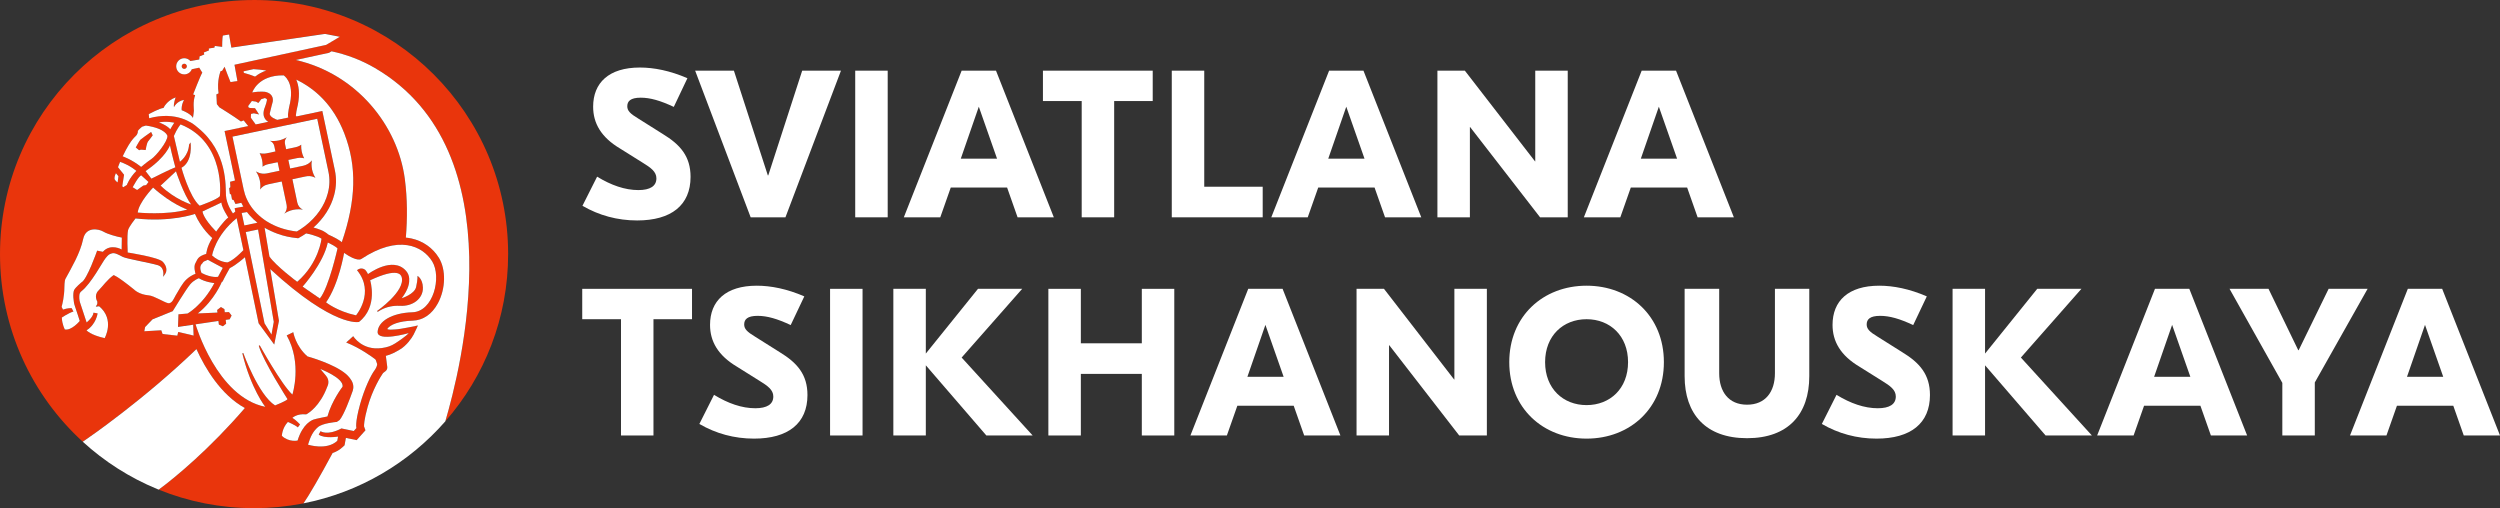 <svg xmlns="http://www.w3.org/2000/svg" xmlns:xlink="http://www.w3.org/1999/xlink" width="2469.78px" height="502.01px" viewBox="0 0 2469.78 502.01"><rect x="0" y="0" width="2469.78" height="502.01" fill="#333333" stroke="none"/><g id="Page-1" stroke="none" stroke-width="1" fill="none" fill-rule="evenodd"><g id="logo-en" fill-rule="nonzero"><g id="Group"><path d="M250.99,0.01 C112.37,0.01 5.68434189e-14,112.39 5.68434189e-14,251.01 C5.68434189e-14,324.43 31.52,390.49 81.77,436.38 C88.75,431.63 141.65,395.17 194.07,344.86 C202.64,363.74 218.12,389.95 241.91,403.09 C207.43,443.19 173.11,471.74 156.77,483.72 C185.85,495.52 217.67,502.01 250.99,502.01 C267.22,502.01 283.08,500.47 298.45,497.53 C298.91,497.44 299.38,497.35 299.84,497.25 C305.02,489.72 316.09,470.86 328.56,447.52 C332.38,446.22 335.74,444.25 338.53,441.62 L340.39,439.87 L341.71,432.59 L352.32,434.81 L361.02,425.06 L359.65,421.33 C359.58,420.14 359.58,415.04 363.15,402.15 C367.92,384.89 376.17,371.71 378.43,368.48 L380.79,366.7 C382.09,365.72 382.77,364.12 382.58,362.51 C382.11,358.59 381.27,351.63 381.18,351.52 C386.5,350.16 390.21,348.13 395.26,345.14 C401.35,341.53 406.53,334.47 408.51,330.72 C410.35,327.25 412.84,321.53 412.84,321.53 C412.84,321.53 396.17,325.24 390.09,325.48 C387.15,325.6 384.27,326.08 382.49,325.03 C385.48,320.54 394.25,317.17 407.75,316.75 C418.01,316.43 426.84,310.33 432.61,299.57 C440.35,285.17 440.73,266.25 433.52,254.6 C427.5,244.86 417.91,238.11 406.54,235.6 C404.67,235.19 402.8,234.9 400.94,234.73 C402.5,216.08 402.52,196.43 399.93,176.76 C392.96,123.73 352.18,72.94 292.24,59.25 L325.05,52.14 L327.55,50.65 C341.9,53.75 356.33,58.98 370.4,67.18 C511.46,149.48 454.58,366.24 439.93,416.24 C478.56,372.09 501.99,314.28 501.99,251 C501.99,112.38 389.61,0 250.99,0 L250.99,0.01 Z M135.49,132.53 C136.54,130.23 136.1,129.45 136.1,129.45 C136.62,128.25 140.35,125.17 140.35,125.17 L144.12,124.03 C163.98,126.94 165.41,134.29 165.41,134.29 C165.63,139.93 153.98,154.19 149.59,157.1 C145.21,160.02 139.44,164.92 139.44,164.92 C130.04,157.44 121.17,154.47 121.17,154.47 C130.55,134.87 134.11,135.58 135.49,132.54 L135.49,132.53 Z M293.61,278.38 C293.61,278.38 272.65,262.78 266.18,253.43 L261.37,224.9 C261.7,225.11 262.04,225.31 262.39,225.51 C262.39,225.51 262.413,225.52 262.46,225.54 C262.64,225.65 262.78,225.71 262.97,225.85 C263.15,225.91 263.36,226.01 263.55,226.15 L264.97,226.86 L264.97,226.89 C266.63,227.78 268.33,228.59 270.1,229.29 C271.37,229.86 272.66,230.36 274,230.83 C280.17,233.11 286.78,234.57 293.68,235.22 L293.86,235.26 L294.68,235.31 L295.56,234.82 C296.44,234.33 297.28,233.81 298.13,233.29 L298.17,233.29 C298.42,233.14 298.65,232.99 298.88,232.88 C299.12,232.73 299.33,232.58 299.54,232.43 C300.21,231.98 300.87,231.58 301.54,231.13 C301.84,230.92 302.13,230.73 302.42,230.51 C304.02,230.85 314.15,233.06 317.65,235.76 C317.65,235.76 315.18,259.61 293.63,278.36 L293.61,278.38 Z M323.82,239.56 C323.82,239.56 331.97,243.41 333.43,245.44 C333.43,245.44 324.9,283.95 315.96,294.9 L298.93,283.16 C298.93,283.16 319.51,260.18 323.81,239.57 L323.82,239.56 Z M270.48,317.96 L268.23,330.53 L261.31,319.41 L242.78,229.2 L254.93,226.71 L255.06,227.36 L270.48,317.96 L270.48,317.96 Z M241.4,222.71 L238.76,210.39 L244.02,209.48 C244.29,209.83 244.56,210.17 244.83,210.53 C245.2,211.02 245.6,211.48 245.98,211.92 C246.12,212.1 246.24,212.24 246.38,212.38 C246.5,212.52 246.64,212.69 246.75,212.84 C249.04,215.42 251.59,217.82 254.33,220 L241.4,222.71 L241.4,222.71 Z M240.45,247.09 C240.45,247.09 231.44,256.84 224.85,259.2 C224.85,259.2 217.01,259.25 209.52,252.4 C209.52,252.4 212.29,233.15 233.77,215.53 L240.45,247.09 L240.45,247.09 Z M220.12,264.59 L215.4,273.41 C215.4,273.41 209.55,274.9 199.15,269.7 C199.15,269.7 195.95,263.35 199.67,260.38 C199.67,260.38 200.7,258.65 201.55,258.24 C202.4,257.83 205.27,256.61 205.27,256.61 L220.12,264.58 L220.12,264.59 Z M213.55,228.79 C200.05,215 200.08,208.86 200.08,208.86 L218.69,200.08 C219.3,205.65 225.51,214.84 225.51,214.84 C221.04,218.14 213.55,228.79 213.55,228.79 L213.55,228.79 Z M217.25,193.85 C214.02,197.43 197.25,203.25 197.25,203.25 C187.1,194.54 179.28,165.74 179.28,165.74 C190.94,159.33 188.27,140.68 188.27,140.68 L186.8,142.86 C186.17,154.04 177.73,159.79 177.73,159.79 L171.77,134.33 C174.94,126.83 178.4,122.88 178.4,122.88 C223.38,140.82 217.25,193.85 217.25,193.85 L217.25,193.85 Z M146.72,179.75 L144.43,182.82 L141.52,183.36 L135.45,187.71 L131.07,184.97 C131.07,184.97 136.86,173.92 139.52,173.2 L146.71,179.75 L146.72,179.75 Z M143.8,168.97 C164.23,155.05 167.9,143.45 167.9,143.45 C169.82,152.67 173.25,165.29 173.25,165.29 C169.01,166.68 149.57,176.48 149.57,176.48 L143.8,168.97 L143.8,168.97 Z M151.25,185.27 C169.64,201.87 185.1,206.99 185.1,206.99 C164.32,212.82 136.07,209.97 136.07,209.97 C136.99,200.09 151.25,185.27 151.25,185.27 Z M158.67,183.38 L173.86,169.2 C173.86,169.2 181.39,192.11 188.91,202.02 C188.42,201.88 172.77,196.99 158.67,183.38 Z M168.25,127.71 C164.38,123.29 156.98,120.98 156.98,120.98 C163.69,119.31 172.21,121.2 172.21,121.2 C171.15,122.6 168.25,127.71 168.25,127.71 L168.25,127.71 Z M118.64,159.86 C128.59,163.25 134.74,168.8 134.74,168.8 C127.7,176.04 125.35,182.72 125.35,182.72 L121.83,184.92 L120.81,184.01 L122.6,172.61 L116.6,165.13 L118.65,159.85 L118.64,159.86 Z M114.53,171.03 L117.04,174.09 L116.23,180.16 C116.23,180.16 113.27,178.43 113.12,176.32 C112.97,174.22 114.53,171.03 114.53,171.03 L114.53,171.03 Z M64.1,325.46 C64.1,325.46 61.32,320.47 61.12,313.65 C61.12,313.65 67.84,309.11 72.6,307.7 L70.76,304.34 C70.76,304.34 66.33,304.32 62.27,305.85 L61.07,303.48 C60.95,303.23 60.92,302.95 61,302.68 C61.52,300.86 63.59,293.06 63.64,283.67 C63.64,283.67 63.68,277.32 64.66,275.52 C70.68,264.36 79.19,250.34 82.21,236.06 C84.85,223.6 97.49,226 102.23,228.82 C106.24,231.21 115.13,233.76 120.4,234.68 L120.23,246.44 C120.23,246.44 109.29,240.1 101.66,248.73 L96.01,247.59 C96.01,247.59 85.98,276.28 80.56,278.89 C80.56,278.89 74.66,283.77 73.29,286.53 C71.91,289.28 72.4,297.81 74.08,302.51 C75.58,306.68 78.84,317.05 78.84,317.05 C78.84,317.05 70.88,326.73 64.11,325.45 L64.1,325.46 Z M132.34,285.84 C115.06,271.91 112.23,271.72 112.23,271.72 C105.88,276.32 101.84,282.31 97.17,287.12 C92.5,291.92 96.21,297.95 96.21,297.95 L96.12,300.28 L94.65,302.93 L97.93,302.45 C113.79,315.63 103.43,333.98 103.43,333.98 C89.17,330.82 85.5,326.23 85.5,326.23 C95.08,320.29 96.43,309.51 96.43,309.51 L92.39,308.83 C92.12,313.28 85.59,318.49 85.59,318.49 C85.59,318.49 80.65,303.56 79.1,298.82 C78.18,296.06 78.26,293.11 78.46,291.13 C78.61,289.76 79.32,288.54 80.4,287.68 C90.37,279.79 101.22,258.71 104.27,255 C107.48,251.1 107.83,251.15 110.59,250.21 C113.35,249.26 117.7,251.84 121.31,253.71 C124.92,255.57 148.02,259.54 155.76,261.85 C163.5,264.16 161.08,273.39 161.08,273.39 C161.08,273.39 163,271.31 163.84,269.34 C164.68,267.36 165.12,263.03 160.79,258.51 C156.45,253.99 126.16,249.38 126.16,249.38 C126.16,249.38 125.34,232.62 126.53,227.27 C127.25,224.02 133.89,215.72 133.89,215.72 C169.21,219.7 192.63,211.24 192.63,211.24 C198.77,225.81 209.75,235.06 209.75,235.06 C204.22,243.78 203.78,250.72 203.78,250.72 C194.8,253.49 195.29,256.22 193.04,259.98 C191.01,263.36 193.19,270.47 193.19,270.47 C193.19,270.47 189.32,271.45 184.6,275.63 C180.06,279.65 176.94,286.27 173.58,291.71 C172.17,293.97 170.1,300.18 166.2,299.42 C162.3,298.65 152.24,292.11 146.88,291.65 C136.96,290.79 132.33,285.79 132.33,285.79 L132.34,285.84 Z M176.1,327.9 L175.19,331.58 L160.65,329.94 L159.33,326.25 L142.56,327.22 L143.38,323.04 L150.71,315.43 L170.64,307.36 C170.64,307.36 183.96,285.56 187.79,281 C191.61,276.44 196.48,274.81 196.48,274.81 C202.73,278.77 211.8,279.62 211.8,279.62 C200.42,301.26 185.31,309.71 185.31,309.71 L176.34,310.47 L175.86,322.91 L190.88,320.7 L191.3,331.47 L176.1,327.88 L176.1,327.9 Z M294.03,435.19 C294.03,435.19 285.74,437.14 278.51,430.64 C278.51,430.64 278.55,423.19 284.43,416.81 C284.43,416.81 291.66,419.73 294.27,422.18 L296.46,419.29 C296.46,419.29 292,414.52 288.87,412.76 C288.87,412.76 293.54,408.38 302.28,409.32 C302.45,409.33 302.63,409.3 302.79,409.22 C304.61,408.24 316.16,401.41 323.46,381.74 C323.46,381.74 326.43,376.42 322.16,371.22 C317.89,366.03 316.52,364.5 316.52,364.5 C316.52,364.5 339.81,373.38 338.5,381.95 C338.5,381.95 327.82,395.74 323.53,411.39 C323.53,411.39 311.32,413.82 309.76,414.48 C308.2,415.14 299.27,418.32 294.05,435.18 L294.03,435.19 Z M356.93,255.83 C393.95,231.41 417.63,243.11 426.95,258.17 C436.58,273.74 428.09,307.84 407.52,308.48 C386.96,309.13 373.59,317.57 373.07,327.8 C372.54,338.04 403.78,329.07 403.78,329.07 C402.13,331.29 394.45,336.68 390.42,339.23 C386.32,341.81 382.75,343.07 377.26,343.83 C357.67,346.57 348.95,332.1 348.95,332.1 L342.04,338.35 C355.96,343.86 368.28,353.03 370.82,354.98 C371.66,355.96 371.85,357.89 372.45,359.13 C373.18,360.65 371.2,364.31 370.17,365.65 C366.46,370.45 360.06,383.73 355.68,399.58 C350.49,418.36 352.14,422.87 352.14,422.87 L349.52,425.8 L337.32,423.25 C323,430.8 316.69,425.96 316.69,425.96 L314.87,429.34 C320.56,433.56 333.99,431.26 333.99,431.26 L333.23,435.46 C322.78,445.3 304.28,439.28 304.28,439.28 C306.82,430.84 309.39,426.08 314.07,421.98 C318.5,418.11 331.34,416.92 332.74,416.8 C332.83,416.8 335.49,414.96 335.51,414.93 C339.83,409.88 345.81,393.58 348.35,386.4 C348.42,386.2 348.49,386.01 348.54,385.82 C348.77,385.05 348.92,384.29 349,383.57 C349.02,383.39 349.04,383.21 349.05,383.03 C349.11,382.05 349.05,381.12 348.89,380.27 C348.84,380 348.79,379.73 348.72,379.47 C348.7,379.38 348.67,379.3 348.65,379.21 C348.62,379.1 348.59,378.99 348.56,378.88 C348.42,378.43 348.26,377.98 348.09,377.56 C348.04,377.46 348,377.36 347.95,377.26 C347.92,377.19 347.89,377.12 347.86,377.06 C347.77,376.86 347.67,376.68 347.57,376.49 C347.57,376.49 347.57,376.49 347.57,376.49 C347.47,376.3 347.37,376.13 347.27,375.96 C347.18,375.8 347.09,375.65 347.01,375.52 C346.13,374.04 345.08,372.77 344.12,371.73 C343.84,371.42 343.55,371.12 343.29,370.85 C343.02,370.58 342.74,370.31 342.45,370.04 C342.25,369.86 342.04,369.68 341.83,369.5 C330.22,359.45 304.67,352.34 303.77,352.09 C303.75,352.09 303.74,352.09 303.74,352.09 C291.9,341.71 289.73,328.17 289.73,328.17 L283.26,331.34 C298.83,359.09 288.87,389.8 288.87,389.8 C278.21,380.21 256.61,341.15 256.61,341.15 L255.66,341.61 C260.18,357.08 284.01,394.23 284.01,394.23 C283.87,395.74 271.77,400.52 271.77,400.52 C255.25,390.16 240.36,348.77 240.36,348.77 L239.4,349.04 C247.86,383.82 262.07,401.91 262.07,401.91 C214.07,392.12 193.21,320.39 193.21,320.39 L215.8,317.05 L216.24,320.62 L220.17,322.31 L223.42,319.75 L222.96,316 L226.89,315.43 L228.8,311.7 L226.2,308.29 L222.06,308.46 L221.69,305.36 L218.28,303.32 L214.52,306.23 L214.84,308.8 L195.38,309.65 C212.16,296.19 219.15,278.45 219.15,278.45 L219.86,278.18 C221.9,273.77 226.97,264.89 226.97,264.89 C233.4,261.81 241.99,254.08 241.99,254.08 L255.51,319.36 L270.92,340.36 L275.59,316.93 L266.97,265.8 C330.32,324.04 354.63,318.04 354.63,318.04 C373.92,302.89 365.68,276.85 365.68,276.85 C393.35,263.89 396.28,271.5 396.91,274.04 C400.35,287.83 372.54,307.23 372.54,307.23 L373.14,308.04 C374.24,307.35 375.3,306.73 376.3,306.17 C382.08,302.99 388.66,301.76 395.25,302.11 C407.58,302.78 418.09,295.19 417.8,284.11 C417.57,275.22 412.43,272.54 412.43,272.54 C412.43,272.54 412.85,275.78 411.11,283.53 C409.5,290.72 396.85,294.66 396.85,294.66 C404.07,285.06 404.45,279.1 404.27,275.29 C404.15,272.5 403.07,269.83 401.25,267.71 C388.06,252.34 363.54,270.81 363.54,270.81 C362.85,268.96 360.78,266.55 360.78,266.55 C356.52,263.37 352.72,266.93 352.72,266.93 C370.87,288.92 351.75,311.52 351.75,311.52 C332.84,307.41 322.13,298.67 322.13,298.67 C334.81,280.74 339.94,249.82 339.94,249.82 C353.13,259.11 356.92,255.83 356.92,255.83 L356.93,255.83 Z M292.65,78.64 C311.01,87.44 329.21,103.36 340.23,131.99 C352.71,164.37 351.89,197.71 337.68,239.23 C335.96,237.79 332.89,235.73 327.15,233.03 L324.57,231.81 L322.39,230.12 C319.33,227.76 314.1,225.96 309.69,224.76 C319.83,215.74 327.04,204.51 330.15,192.52 C332.3,184.43 332.52,176.24 330.81,168.18 L318.42,109.62 L295.23,114.53 L292.78,115.03 C292.62,114.72 292.45,114.4 292.28,114.09 C292.37,112.17 293.13,107.9 294.04,104.3 L294.13,103.94 C296.47,92.37 295.06,84.22 292.63,78.64 L292.65,78.64 Z M295.59,121.06 L295.63,121.06 C295.63,121.06 295.95,120.97 295.95,120.97 L313.46,117.27 L324.51,169.52 C326.01,176.59 325.81,183.77 323.91,190.89 C320.73,203.17 312.76,214.53 301.47,223.22 L301.47,223.22 C301.36,223.31 301.26,223.39 301.15,223.47 C301.01,223.54 300.84,223.69 300.66,223.8 C298.35,225.54 295.89,227.17 293.29,228.67 C290.75,228.41 288.24,228.01 285.8,227.46 C284.83,227.27 283.89,227.09 282.96,226.82 C282.06,226.6 281.2,226.37 280.33,226.1 C275.87,224.83 271.62,223.08 267.67,221 C266.32,220.28 264.98,219.53 263.64,218.68 L263.64,218.64 C263.64,218.64 263.6,218.64 263.6,218.64 C263.45,218.57 263.35,218.47 263.2,218.41 C262.95,218.27 262.73,218.09 262.52,217.96 C262.3,217.78 262.08,217.64 261.86,217.48 C261.76,217.45 261.68,217.37 261.57,217.31 C261.39,217.17 261.17,217.04 260.99,216.89 C259.14,215.55 257.35,214.16 255.71,212.63 C255.2,212.18 254.72,211.72 254.24,211.24 C254.17,211.16 254.09,211.1 254.02,211.06 L254.02,211.03 C253.95,210.95 253.91,210.92 253.88,210.89 C252.48,209.5 251.16,208.04 249.95,206.5 C249.43,205.87 248.95,205.2 248.47,204.57 C245.7,200.71 243.56,196.54 242.1,192.1 C241.57,190.5 241.13,188.86 240.78,187.19 L240.25,184.68 L229.73,134.94 L249.19,130.84 L268.55,126.74 L282.23,123.85 L295.62,121.05 L295.59,121.06 Z M284.84,116.12 L273.93,118.4 C273.93,118.4 265.74,115.76 266.55,111.88 C267.31,108.22 269.45,100.49 269.45,100.49 C269.5,99.69 271.14,92.81 262.17,90.76 C262.17,90.76 256.92,89.94 249.22,91.34 C249.22,91.34 254.71,74.04 280.19,74.43 C280.19,74.43 290.85,80.55 286.53,101.92 C286.53,101.92 283.59,113.55 284.83,116.13 L284.84,116.12 Z M252.03,75.68 C248.34,74.15 244.62,72.94 240.93,71.98 L240.65,70.41 L250.51,68.28 C254.35,68.5 258.63,68.91 263.2,69.64 C258.61,71.21 254.94,73.36 252.04,75.68 L252.03,75.68 Z M245.34,104.55 L248.86,99.77 L252.95,100.39 C253.86,101.09 255.36,101.65 255.36,101.65 L258.1,97.99 L261.72,96.83 C261.72,96.83 262.52,97.1 263.54,97.78 C264.56,98.46 261.86,105.57 261.86,105.57 C257.16,116.75 265.1,120.29 265.1,120.29 L252.63,122.94 L247.88,116.35 C247.78,115.68 248.05,112.52 248.05,112.52 L250.82,111.9 L255.97,113.05 L251.95,106.86 L247.23,106.7 C246.27,106.52 245.85,106.25 245.85,106.25 C245.12,105.86 245.35,104.55 245.35,104.55 L245.34,104.55 Z M322.2,44.31 L231.67,63.92 L234.57,79.98 L227.72,81.01 C227.72,81.01 222.09,66.99 221.88,65.9 L219.48,69.89 L217.97,70.23 C217.97,70.23 214.07,79.49 215.97,92.11 C215.97,92.11 215.4,92.56 213.8,93.21 L214.26,102.79 L216.72,105.94 C216.72,105.94 231.25,114.91 238.05,119.94 L240.78,118.9 L245.24,124.49 L221.88,129.4 L232.2,178.26 L227.33,179.53 L227.63,184.8 L226.44,185.93 L227.06,191.35 L228.34,192.17 L229.22,196.98 L230.83,197.63 L232.67,201.47 L238.43,200.29 C238.95,201.38 239.51,202.45 240.11,203.5 C240.22,203.69 240.32,203.87 240.43,204.06 L231.85,205.6 L232.46,208.99 L230.15,210.8 C230.15,210.8 223.77,202.16 223.25,193.09 C222.74,184.17 225.11,150.39 195.74,126.32 C194.98,125.7 194.22,125.09 193.48,124.45 C190.21,121.64 174.11,109.5 147.39,116.75 L146.96,112.7 C146.96,112.7 158.23,106.65 161.52,106.61 C161.52,106.61 164.61,99.39 173.59,96.11 C173.59,96.11 171.3,101.85 171.87,105.86 C171.87,105.86 174.35,99.95 181.86,98.58 C181.86,98.58 179.02,103.35 179.5,108.81 C179.5,108.81 182.65,109.94 185.68,111.8 C187.72,113.05 189.71,114.63 190.65,116.43 C190.65,116.43 191.54,110.69 191.57,109.41 C191.61,108.12 190.44,100.22 192.8,93.99 C192.8,93.99 192.15,93.68 190.8,93.23 C190.8,93.23 198.46,73.55 199.87,71.74 L196.83,66.82 L189.52,68.36 C188.39,71.27 185.59,73.36 182.28,73.44 C177.87,73.55 174.2,70.07 174.08,65.65 C173.97,61.24 177.45,57.57 181.87,57.45 C184.36,57.39 186.62,58.48 188.13,60.24 L196.86,58.71 L197.18,55.66 L201.79,53.77 L201.37,51.77 L206.37,49.79 L206.32,47.84 L211.81,47 L212.22,45.32 L219.49,46.23 C219.49,46.23 219.49,36.82 220.24,35.04 L226.36,34.03 C226.36,34.03 228.44,46.78 228.58,46.96 L321.1,33.39 L335.74,36.23 L322.19,44.27 L322.2,44.31 Z" id="Shape" fill="#E9350C"></path><path d="M266.71,139.12 C268.8,140 270.45,141.86 270.95,144.25 L272.08,149.63 L263.26,151.48 C262.27,151.69 261.27,151.79 260.26,151.75 C259.61,151.78 258.96,151.75 258.32,151.67 C257.69,151.59 257.06,151.46 256.46,151.3 C256.46,151.3 256.46,151.3 256.46,151.3 C256.46,151.3 256.46,151.3 256.46,151.3 C256.74,151.76 256.99,152.25 257.2,152.76 C257.91,154.37 258.48,156.09 258.87,157.92 C259.26,159.75 259.42,161.58 259.43,163.34 C259.42,163.82 259.4,164.26 259.34,164.68 C259.34,164.68 259.34,164.68 259.34,164.68 L259.34,164.68 C260.96,163.49 262.83,162.63 264.93,162.18 L274.28,160.22 L276.06,168.69 L263.72,171.28 C262.27,171.58 260.82,171.66 259.41,171.53 C258.94,171.49 258.47,171.42 258.02,171.34 C256.88,171.15 255.78,170.78 254.71,170.28 C254.07,170.05 253.45,169.7 252.87,169.34 C252.87,169.34 252.87,169.34 252.87,169.34 C252.87,169.34 252.87,169.34 252.87,169.34 C253.35,170.04 253.79,170.72 254.17,171.52 C254.46,172.01 254.72,172.58 254.99,173.11 C255.36,173.99 255.73,174.86 255.98,175.76 L255.98,175.79 C256.27,176.58 256.48,177.42 256.66,178.26 C257.04,180.09 257.21,181.92 257.21,183.69 C257.18,184.61 257.14,185.46 257.03,186.33 C257.03,186.63 256.98,186.94 256.89,187.24 C256.89,187.24 256.89,187.24 256.89,187.24 C256.89,187.24 256.89,187.24 256.89,187.24 C257.03,187.03 257.18,186.85 257.32,186.68 C258.04,185.78 258.88,184.98 259.81,184.28 C261.36,183.1 263.24,182.43 265.14,182.03 L278.28,179.27 L283.15,202.46 C283.79,205.51 282.95,208.68 280.88,211.01 L280.84,211.05 C280.84,211.05 280.84,211.05 280.84,211.05 L280.84,211.05 C281.98,210.22 283.21,209.56 284.51,208.96 C286.12,208.25 287.87,207.67 289.69,207.28 C291.52,206.9 293.32,206.74 295.08,206.74 C296.51,206.74 297.9,206.88 299.27,207.14 L299.21,207.12 C296.38,205.81 294.34,203.25 293.7,200.21 L288.84,177.05 L301.82,174.32 C304.23,173.82 306.77,173.78 309.09,174.57 C309.61,174.75 310.12,174.95 310.61,175.19 C310.98,175.34 311.3,175.48 311.6,175.68 C311.33,175.29 311.06,174.87 310.86,174.44 C310.52,173.85 310.21,173.26 309.93,172.62 C309.22,171.01 308.64,169.25 308.25,167.44 C308.07,166.59 307.93,165.74 307.87,164.88 C307.74,163.95 307.73,163 307.71,162.05 C307.7,161.65 307.73,161.28 307.8,160.9 C307.81,160.09 307.86,159.27 308.02,158.46 C307.65,158.98 307.23,159.44 306.8,159.85 C306.08,160.59 305.26,161.24 304.38,161.79 C304.21,161.9 304.03,161.99 303.85,162.09 L303.85,162.09 C302.53,162.85 301.09,163.43 299.51,163.76 L286.62,166.47 L284.84,158 L293.69,156.14 C295.43,155.77 297.17,155.73 298.84,156 C299.4,156.09 299.94,156.21 300.48,156.36 C300.48,156.36 300.48,156.36 300.48,156.36 C300.48,156.36 300.48,156.36 300.48,156.36 C300.2,155.9 299.99,155.4 299.73,154.87 C299.02,153.26 298.44,151.5 298.05,149.68 C297.67,147.85 297.51,146.05 297.51,144.29 C297.52,143.85 297.55,143.4 297.6,142.95 C297.6,142.95 297.6,142.95 297.6,142.95 C297.6,142.95 297.6,142.95 297.6,142.95 C296.55,143.72 295.4,144.37 294.14,144.82 C293.46,145.07 292.74,145.3 292,145.45 L282.62,147.41 L281.49,142.04 C280.99,139.65 281.74,137.29 283.3,135.64 C283.3,135.64 283.3,135.64 283.3,135.64 C283.3,135.64 283.3,135.64 283.3,135.64 C278,138.66 272.84,139.77 266.68,139.13 L266.71,139.12 Z" id="Path" fill="#E9350C"></path><path d="M143.89,148.22 L143.89,148.22 C143.89,148.22 144.92,141.17 146.44,139.47 C147.76,137.97 150.15,134.62 150.72,133.83 C150.79,133.72 150.84,133.66 150.84,133.66 L149.29,130.36 L149.29,130.36 C149.29,130.36 149.29,130.36 149.29,130.36 C149.29,130.36 147.82,131.39 145.95,132.71 C145.09,133.32 144.14,133.99 143.22,134.64 C141.09,136.18 139.1,137.63 138.7,138.06 C137.75,139.06 134.13,145.66 134.13,145.66 L134.78,146.2 L137.44,148.38 L137.44,148.38 C137.44,148.38 137.44,148.38 137.44,148.38 L139.26,147.82 L143.32,148.17 L143.88,148.22 L143.89,148.22 Z" id="Path" fill="#E9350C"></path><path d="M241.91,403.1 C218.12,389.96 202.64,363.75 194.07,344.87 C141.65,395.18 88.75,431.65 81.77,436.39 C103.2,455.97 128.04,471.88 155.29,483.12 C155.78,483.32 156.27,483.52 156.77,483.72 C173.12,471.75 207.44,443.19 241.91,403.09 L241.91,403.1 Z" id="Path" fill="#FFFFFF"></path><path d="M370.4,67.19 C356.33,58.99 341.9,53.76 327.55,50.66 L325.05,52.15 L292.24,59.26 C352.18,72.96 392.96,123.74 399.93,176.77 C402.52,196.44 402.49,216.09 400.94,234.74 C402.81,234.92 404.68,235.2 406.54,235.61 C417.91,238.12 427.51,244.87 433.52,254.61 C440.73,266.26 440.35,285.18 432.61,299.58 C426.84,310.34 418.01,316.44 407.75,316.76 C394.24,317.18 385.48,320.55 382.49,325.04 C384.26,326.08 387.15,325.6 390.09,325.49 C396.17,325.25 412.84,321.54 412.84,321.54 C412.84,321.54 410.35,327.26 408.51,330.73 C406.52,334.48 401.34,341.54 395.26,345.15 C390.21,348.14 386.5,350.17 381.18,351.53 C381.28,351.65 382.12,358.6 382.58,362.52 C382.77,364.14 382.09,365.73 380.79,366.71 L378.43,368.49 C376.17,371.72 367.92,384.9 363.15,402.16 C359.59,415.05 359.58,420.15 359.65,421.34 L361.02,425.07 L352.32,434.82 L341.71,432.6 L340.39,439.88 L338.53,441.63 C335.74,444.26 332.39,446.23 328.56,447.53 C316.09,470.87 305.02,489.73 299.84,497.26 C355.26,486.33 404.13,457.16 439.93,416.25 C454.58,366.24 511.46,149.48 370.4,67.19 Z" id="Path" fill="#FFFFFF"></path><path d="M240.62,70.43 L240.9,72 C244.59,72.96 248.31,74.17 252,75.7 C254.91,73.38 258.57,71.22 263.16,69.66 C258.59,68.93 254.31,68.52 250.47,68.3 L240.61,70.43 L240.62,70.43 Z" id="Path" fill="#FFFFFF"></path><path d="M294.04,104.32 C293.14,107.92 292.37,112.19 292.28,114.11 C292.45,114.42 292.61,114.74 292.78,115.05 L295.23,114.55 L318.42,109.64 L330.81,168.2 C332.52,176.26 332.29,184.45 330.15,192.54 C327.04,204.53 319.83,215.76 309.69,224.78 C314.09,225.98 319.32,227.78 322.39,230.14 L324.57,231.83 L327.15,233.05 C332.89,235.75 335.96,237.81 337.68,239.25 C351.88,197.73 352.71,164.39 340.23,132.01 C329.2,103.38 311,87.46 292.65,78.66 C295.08,84.24 296.49,92.39 294.15,103.96 L294.06,104.32 L294.04,104.32 Z" id="Path" fill="#FFFFFF"></path><path d="M181.98,62.95 C180.57,62.99 179.48,64.15 179.51,65.55 C179.55,66.95 180.7,68.06 182.11,68.02 C183.51,67.98 184.62,66.82 184.58,65.42 C184.54,64.02 183.38,62.91 181.98,62.95 Z" id="Path" fill="#E9350C"></path><path d="M200.08,208.88 C200.08,208.88 200.06,215.01 213.55,228.81 C213.55,228.81 221.04,218.16 225.51,214.86 C225.51,214.86 219.3,205.68 218.69,200.1 L200.08,208.88 L200.08,208.88 Z" id="Path" fill="#FFFFFF"></path><path d="M166.18,299.49 C170.07,300.25 172.15,294.04 173.56,291.78 C176.92,286.34 180.04,279.72 184.58,275.7 C189.3,271.52 193.17,270.54 193.17,270.54 C193.17,270.54 191,263.43 193.02,260.05 C195.28,256.29 194.79,253.55 203.76,250.79 C203.76,250.79 204.2,243.84 209.73,235.13 C209.73,235.13 198.75,225.88 192.61,211.31 C192.61,211.31 169.19,219.77 133.87,215.79 C133.87,215.79 127.22,224.09 126.51,227.34 C125.32,232.69 126.14,249.45 126.14,249.45 C126.14,249.45 156.43,254.06 160.77,258.58 C165.1,263.09 164.66,267.43 163.82,269.41 C162.98,271.38 161.06,273.46 161.06,273.46 C161.06,273.46 163.49,264.23 155.74,261.92 C148,259.61 124.9,255.64 121.29,253.78 C117.67,251.91 113.33,249.33 110.57,250.28 C107.81,251.22 107.46,251.17 104.25,255.07 C101.21,258.78 90.35,279.86 80.38,287.75 C79.31,288.61 78.59,289.83 78.44,291.2 C78.23,293.17 78.16,296.12 79.08,298.89 C80.63,303.62 85.57,318.56 85.57,318.56 C85.57,318.56 92.1,313.35 92.37,308.9 L96.41,309.58 C96.41,309.58 95.06,320.36 85.48,326.3 C85.48,326.3 89.15,330.89 103.41,334.05 C103.41,334.05 113.78,315.71 97.91,302.52 L94.63,303 L96.1,300.35 L96.19,298.02 C96.19,298.02 92.47,291.99 97.15,287.19 C101.82,282.38 105.86,276.39 112.21,271.79 C112.21,271.79 115.04,271.98 132.32,285.91 C132.32,285.91 136.95,290.91 146.87,291.77 C152.23,292.23 162.29,298.77 166.19,299.54 L166.18,299.49 Z" id="Path" fill="#FFFFFF"></path><path d="M73.25,286.56 C74.62,283.8 80.52,278.92 80.52,278.92 C85.94,276.31 95.97,247.62 95.97,247.62 L101.62,248.76 C109.25,240.13 120.19,246.47 120.19,246.47 L120.36,234.71 C115.09,233.79 106.2,231.24 102.19,228.85 C97.45,226.03 84.81,223.63 82.17,236.09 C79.15,250.37 70.64,264.38 64.62,275.55 C63.64,277.35 63.6,283.7 63.6,283.7 C63.56,293.09 61.49,300.89 60.96,302.71 C60.88,302.98 60.91,303.26 61.03,303.51 L62.23,305.88 C66.3,304.34 70.72,304.37 70.72,304.37 L72.56,307.73 C67.79,309.15 61.08,313.68 61.08,313.68 C61.29,320.5 64.06,325.49 64.06,325.49 C70.83,326.77 78.79,317.09 78.79,317.09 C78.79,317.09 75.52,306.72 74.03,302.55 C72.35,297.85 71.86,289.32 73.24,286.57 L73.25,286.56 Z" id="Path" fill="#FFFFFF"></path><path d="M185.09,207.01 C185.09,207.01 169.63,201.89 151.24,185.29 C151.24,185.29 136.98,200.1 136.06,209.99 C136.06,209.99 164.31,212.84 185.09,207.01 Z" id="Path" fill="#FFFFFF"></path><path d="M173.85,169.22 L158.66,183.4 C172.76,197.01 188.41,201.89 188.9,202.04 C181.38,192.13 173.85,169.22 173.85,169.22 Z" id="Path" fill="#FFFFFF"></path><path d="M131.07,184.98 L135.45,187.72 L141.52,183.37 L144.43,182.83 L146.72,179.76 L139.53,173.21 C136.87,173.92 131.08,184.98 131.08,184.98 L131.07,184.98 Z" id="Path" fill="#FFFFFF"></path><path d="M116.21,180.18 L117.02,174.11 L114.51,171.05 C114.51,171.05 112.95,174.24 113.1,176.34 C113.25,178.45 116.21,180.18 116.21,180.18 L116.21,180.18 Z" id="Path" fill="#FFFFFF"></path><path d="M120.78,184.04 L121.8,184.95 L125.32,182.75 C125.32,182.75 127.67,176.07 134.71,168.83 C134.71,168.83 128.56,163.29 118.61,159.89 L116.56,165.17 L122.56,172.65 L120.77,184.05 L120.78,184.04 Z" id="Path" fill="#FFFFFF"></path><path d="M149.59,157.1 C153.98,154.19 165.64,139.93 165.41,134.29 C165.41,134.29 163.98,126.94 144.12,124.03 L140.35,125.17 C140.35,125.17 136.63,128.26 136.1,129.45 C136.1,129.45 136.53,130.23 135.49,132.53 C134.11,135.58 130.55,134.86 121.17,154.46 C121.17,154.46 130.04,157.43 139.44,164.91 C139.44,164.91 145.21,160.01 149.59,157.09 L149.59,157.1 Z M137.44,148.39 L137.44,148.39 C137.44,148.39 137.44,148.39 137.44,148.39 L134.78,146.21 L134.13,145.67 C134.13,145.67 137.75,139.06 138.7,138.07 C139.1,137.65 141.08,136.19 143.22,134.65 C144.13,134 145.08,133.33 145.95,132.72 C147.81,131.4 149.29,130.37 149.29,130.37 L149.29,130.37 C149.29,130.37 149.29,130.37 149.29,130.37 L150.84,133.67 C150.84,133.67 150.8,133.73 150.72,133.84 C150.15,134.63 147.76,137.98 146.44,139.48 C144.92,141.18 143.89,148.23 143.89,148.23 L143.89,148.23 C143.89,148.23 143.33,148.18 143.33,148.18 L139.27,147.83 L137.45,148.39 L137.44,148.39 Z" id="Shape" fill="#FFFFFF"></path><path d="M173.24,165.31 C173.24,165.31 169.8,152.69 167.89,143.47 C167.89,143.47 164.23,155.07 143.79,168.99 L149.56,176.5 C149.56,176.5 168.99,166.7 173.24,165.31 L173.24,165.31 Z" id="Path" fill="#FFFFFF"></path><path d="M156.96,121 C156.96,121 164.37,123.31 168.23,127.73 C168.23,127.73 171.13,122.62 172.19,121.22 C172.19,121.22 163.67,119.32 156.96,121 L156.96,121 Z" id="Path" fill="#FFFFFF"></path><path d="M178.39,122.89 C178.39,122.89 174.94,126.84 171.76,134.34 L177.72,159.8 C177.72,159.8 186.16,154.05 186.79,142.87 L188.26,140.69 C188.26,140.69 190.93,159.34 179.27,165.75 C179.27,165.75 187.09,194.55 197.24,203.26 C197.24,203.26 214.02,197.44 217.24,193.86 C217.24,193.86 223.36,140.83 178.39,122.89 L178.39,122.89 Z" id="Path" fill="#FFFFFF"></path><path d="M228.56,47.01 C228.42,46.83 226.34,34.08 226.34,34.08 L220.22,35.09 C219.47,36.87 219.47,46.28 219.47,46.28 L212.2,45.37 L211.79,47.05 L206.3,47.89 L206.35,49.84 L201.35,51.82 L201.77,53.82 L197.16,55.71 L196.84,58.76 L188.11,60.29 C186.6,58.53 184.34,57.44 181.85,57.5 C177.44,57.61 173.95,61.28 174.06,65.7 C174.17,70.11 177.84,73.6 182.26,73.49 C185.57,73.41 188.36,71.32 189.5,68.41 L196.81,66.87 L199.85,71.79 C198.44,73.59 190.78,93.28 190.78,93.28 C192.13,93.73 192.78,94.04 192.78,94.04 C190.42,100.27 191.59,108.17 191.55,109.46 C191.52,110.74 190.63,116.48 190.63,116.48 C189.7,114.68 187.71,113.1 185.66,111.85 C182.63,109.99 179.48,108.86 179.48,108.86 C179,103.4 181.84,98.63 181.84,98.63 C174.33,100 171.85,105.91 171.85,105.91 C171.28,101.9 173.57,96.16 173.57,96.16 C164.6,99.43 161.5,106.66 161.5,106.66 C158.21,106.7 146.94,112.75 146.94,112.75 L147.37,116.8 C174.09,109.55 190.19,121.69 193.46,124.5 C194.2,125.14 194.96,125.75 195.72,126.37 C225.09,150.44 222.71,184.22 223.23,193.14 C223.76,202.22 230.13,210.85 230.13,210.85 L232.44,209.04 L231.83,205.65 L240.41,204.11 C240.3,203.92 240.2,203.74 240.09,203.55 C239.49,202.5 238.93,201.43 238.41,200.34 L232.65,201.52 L230.81,197.68 L229.2,197.03 L228.32,192.22 L227.04,191.4 L226.42,185.98 L227.61,184.85 L227.31,179.58 L232.18,178.31 L221.86,129.45 L245.22,124.54 L240.76,118.95 L238.03,119.99 C231.22,114.96 216.7,105.99 216.7,105.99 L214.24,102.84 L213.78,93.26 C215.39,92.62 215.95,92.16 215.95,92.16 C214.05,79.54 217.95,70.28 217.95,70.28 L219.46,69.94 L221.86,65.95 C222.07,67.04 227.7,81.06 227.7,81.06 L234.55,80.03 L231.65,63.97 L322.18,44.36 L335.73,36.32 L321.09,33.48 L228.57,47.05 L228.56,47.01 Z M182.11,68.03 C180.7,68.07 179.55,66.96 179.51,65.56 C179.47,64.16 180.57,63 181.98,62.96 C183.38,62.92 184.54,64.03 184.58,65.43 C184.62,66.83 183.51,67.99 182.11,68.03 Z" id="Shape" fill="#FFFFFF"></path><path d="M280.17,74.44 C254.69,74.06 249.2,91.35 249.2,91.35 C256.9,89.95 262.15,90.77 262.15,90.77 C271.12,92.83 269.48,99.7 269.43,100.5 C269.43,100.5 267.29,108.23 266.53,111.89 C265.71,115.78 273.91,118.41 273.91,118.41 L284.82,116.13 C283.58,113.56 286.52,101.92 286.52,101.92 C290.84,80.55 280.18,74.43 280.18,74.43 L280.17,74.44 Z" id="Path" fill="#FFFFFF"></path><path d="M245.81,106.26 C245.81,106.26 246.23,106.53 247.19,106.71 L251.91,106.87 L255.93,113.06 L250.78,111.91 L248.01,112.53 C248.01,112.53 247.75,115.69 247.84,116.36 L252.59,122.95 L265.06,120.3 C265.06,120.3 257.12,116.76 261.82,105.58 C261.82,105.58 264.52,98.47 263.5,97.79 C262.48,97.11 261.68,96.84 261.68,96.84 L258.06,98 L255.32,101.66 C255.32,101.66 253.81,101.1 252.91,100.4 L248.82,99.78 L245.3,104.56 C245.3,104.56 245.07,105.88 245.8,106.26 L245.81,106.26 Z" id="Path" fill="#FFFFFF"></path><path d="M246.75,212.85 C246.63,212.71 246.49,212.54 246.38,212.39 C246.24,212.26 246.12,212.11 245.98,211.93 C245.61,211.48 245.21,211.03 244.83,210.54 C244.55,210.18 244.29,209.84 244.02,209.49 L238.76,210.4 L241.4,222.72 L254.33,220.01 C251.58,217.83 249.04,215.43 246.75,212.85 L246.75,212.85 Z" id="Path" fill="#FFFFFF"></path><path d="M209.53,252.42 C217.02,259.28 224.86,259.22 224.86,259.22 C231.44,256.86 240.46,247.11 240.46,247.11 L233.78,215.55 C212.3,233.17 209.53,252.42 209.53,252.42 Z" id="Path" fill="#FFFFFF"></path><path d="M201.55,258.27 C200.7,258.68 199.67,260.41 199.67,260.41 C195.95,263.38 199.15,269.73 199.15,269.73 C209.55,274.92 215.4,273.44 215.4,273.44 L220.12,264.62 L205.27,256.65 C205.27,256.65 202.4,257.87 201.55,258.28 L201.55,258.27 Z" id="Path" fill="#FFFFFF"></path><path d="M175.84,322.95 L176.32,310.51 L185.29,309.75 C185.29,309.75 200.4,301.3 211.78,279.66 C211.78,279.66 202.71,278.81 196.46,274.85 C196.46,274.85 191.58,276.48 187.77,281.04 C183.94,285.6 170.62,307.4 170.62,307.4 L150.69,315.47 L143.36,323.08 L142.54,327.26 L159.31,326.29 L160.63,329.98 L175.17,331.62 L176.08,327.94 L191.28,331.53 L190.86,320.76 L175.84,322.97 L175.84,322.95 Z" id="Path" fill="#FFFFFF"></path><polygon id="Path" fill="#FFFFFF" points="254.94 226.72 242.79 229.21 261.32 319.42 268.23 330.54 270.48 317.97 255.06 227.37"></polygon><path d="M322.12,298.68 C322.12,298.68 332.83,307.43 351.74,311.53 C351.74,311.53 370.86,288.93 352.71,266.94 C352.71,266.94 356.5,263.38 360.77,266.56 C360.77,266.56 362.84,268.97 363.53,270.82 C363.53,270.82 388.06,252.35 401.24,267.72 C403.06,269.85 404.14,272.51 404.26,275.3 C404.44,279.11 404.06,285.06 396.84,294.67 C396.84,294.67 409.49,290.73 411.1,283.54 C412.83,275.79 412.42,272.55 412.42,272.55 C412.42,272.55 417.56,275.23 417.79,284.12 C418.07,295.21 407.56,302.79 395.24,302.12 C388.65,301.77 382.07,303.01 376.29,306.18 C375.29,306.73 374.23,307.35 373.13,308.05 L372.53,307.24 C372.53,307.24 400.34,287.85 396.9,274.05 C396.27,271.5 393.34,263.9 365.67,276.86 C365.67,276.86 373.91,302.9 354.62,318.05 C354.62,318.05 330.3,324.05 266.96,265.81 L275.58,316.94 L270.91,340.37 L255.5,319.37 L241.98,254.09 C241.98,254.09 233.39,261.82 226.96,264.9 C226.96,264.9 221.89,273.78 219.85,278.19 L219.14,278.46 C219.14,278.46 212.15,296.19 195.37,309.66 L214.83,308.81 L214.51,306.24 L218.27,303.33 L221.68,305.37 L222.05,308.47 L226.19,308.3 L228.79,311.71 L226.88,315.44 L222.95,316.01 L223.41,319.76 L220.16,322.32 L216.23,320.63 L215.79,317.06 L193.2,320.4 C193.2,320.4 214.05,392.14 262.06,401.92 C262.06,401.92 247.86,383.83 239.39,349.05 L240.35,348.78 C240.35,348.78 255.23,390.17 271.76,400.53 C271.76,400.53 283.85,395.75 284,394.24 C284,394.24 260.17,357.09 255.65,341.62 L256.6,341.16 C256.6,341.16 278.21,380.22 288.86,389.81 C288.86,389.81 298.82,359.1 283.25,331.35 L289.72,328.18 C289.72,328.18 291.89,341.72 303.73,352.1 C303.73,352.1 303.73,352.1 303.76,352.1 C304.66,352.35 330.21,359.46 341.82,369.51 C342.03,369.69 342.24,369.88 342.44,370.05 C342.73,370.32 343.01,370.59 343.28,370.86 C343.55,371.14 343.83,371.43 344.11,371.74 C345.07,372.78 346.12,374.05 347,375.53 C347.08,375.67 347.17,375.81 347.26,375.97 C347.36,376.14 347.46,376.31 347.56,376.5 C347.56,376.5 347.56,376.5 347.56,376.5 C347.66,376.69 347.76,376.87 347.85,377.07 C347.88,377.14 347.91,377.21 347.94,377.27 C347.99,377.36 348.03,377.47 348.08,377.57 C348.25,378 348.41,378.44 348.55,378.89 C348.59,379 348.62,379.11 348.64,379.22 C348.66,379.31 348.69,379.39 348.71,379.48 C348.78,379.74 348.83,380 348.88,380.28 C349.03,381.13 349.1,382.05 349.04,383.04 C349.04,383.21 349.01,383.39 348.99,383.58 C348.91,384.3 348.76,385.05 348.53,385.83 C348.47,386.02 348.41,386.21 348.34,386.41 C345.8,393.59 339.82,409.88 335.5,414.94 C335.47,414.97 332.81,416.8 332.73,416.81 C331.33,416.93 318.49,418.11 314.06,421.99 C309.38,426.09 306.82,430.84 304.27,439.29 C304.27,439.29 322.77,445.31 333.22,435.47 L333.98,431.27 C333.98,431.27 320.55,433.57 314.86,429.35 L316.68,425.97 C316.68,425.97 322.99,430.81 337.31,423.26 L349.51,425.81 L352.13,422.88 C352.13,422.88 350.48,418.38 355.67,399.59 C360.06,383.74 366.45,370.47 370.16,365.66 C371.19,364.32 373.18,360.66 372.44,359.14 C371.84,357.89 371.65,355.97 370.81,354.99 C368.28,353.04 355.95,343.87 342.03,338.36 L348.94,332.11 C348.94,332.11 357.66,346.59 377.25,343.84 C382.73,343.08 386.31,341.82 390.41,339.24 C394.45,336.69 402.12,331.31 403.77,329.08 C403.77,329.08 372.53,338.05 373.06,327.81 C373.58,317.57 386.94,309.13 407.51,308.49 C428.08,307.84 436.56,273.74 426.94,258.18 C417.62,243.12 393.94,231.42 356.92,255.84 C356.92,255.84 353.13,259.12 339.94,249.83 C339.94,249.83 334.81,280.75 322.13,298.68 L322.12,298.68 Z" id="Path" fill="#FFFFFF"></path><path d="M323.49,411.42 C327.78,395.77 338.46,381.98 338.46,381.98 C339.78,373.41 316.48,364.53 316.48,364.53 C316.48,364.53 317.85,366.07 322.12,371.25 C326.39,376.45 323.42,381.77 323.42,381.77 C316.12,401.43 304.57,408.27 302.75,409.25 C302.6,409.33 302.42,409.36 302.24,409.35 C293.5,408.41 288.83,412.79 288.83,412.79 C291.96,414.55 296.42,419.32 296.42,419.32 L294.23,422.21 C291.62,419.76 284.39,416.84 284.39,416.84 C278.51,423.22 278.47,430.67 278.47,430.67 C285.7,437.18 293.99,435.22 293.99,435.22 C299.22,418.36 308.14,415.18 309.7,414.52 C311.25,413.85 323.47,411.43 323.47,411.43 L323.49,411.42 Z" id="Path" fill="#FFFFFF"></path><path d="M333.44,245.45 C331.97,243.42 323.83,239.57 323.83,239.57 C319.53,260.18 298.95,283.16 298.95,283.16 L315.98,294.9 C324.92,283.95 333.45,245.44 333.45,245.44 L333.44,245.45 Z" id="Path" fill="#FFFFFF"></path><path d="M301.53,231.16 C300.86,231.61 300.2,232.01 299.53,232.46 C299.32,232.61 299.11,232.76 298.87,232.91 C298.65,233.02 298.41,233.17 298.16,233.32 L298.12,233.32 C297.28,233.84 296.44,234.36 295.55,234.85 L294.67,235.34 L293.85,235.29 L293.67,235.25 C286.76,234.61 280.15,233.14 273.99,230.86 C272.66,230.39 271.36,229.89 270.09,229.32 C268.32,228.61 266.63,227.8 264.97,226.92 L264.97,226.89 C264.97,226.89 263.55,226.18 263.55,226.18 C263.37,226.04 263.16,225.94 262.97,225.88 C262.79,225.74 262.65,225.67 262.46,225.57 C262.46,225.57 262.437,225.56 262.39,225.54 C262.05,225.33 261.71,225.13 261.37,224.93 L266.18,253.46 C272.65,262.81 293.61,278.41 293.61,278.41 C315.16,259.66 317.63,235.81 317.63,235.81 C314.13,233.1 304,230.9 302.4,230.56 C302.11,230.77 301.82,230.97 301.52,231.18 L301.53,231.16 Z" id="Path" fill="#FFFFFF"></path><path d="M268.5,126.77 L249.14,130.87 L229.68,134.97 L240.2,184.71 L240.73,187.22 C241.08,188.89 241.52,190.53 242.05,192.13 C243.51,196.56 245.64,200.73 248.42,204.6 C248.9,205.23 249.38,205.9 249.9,206.53 C251.11,208.07 252.44,209.54 253.83,210.92 C253.87,210.95 253.9,210.99 253.97,211.06 L253.97,211.09 C254.04,211.12 254.12,211.19 254.19,211.27 C254.67,211.75 255.15,212.2 255.66,212.66 C257.3,214.19 259.09,215.57 260.94,216.92 C261.12,217.06 261.34,217.19 261.52,217.34 C261.63,217.41 261.7,217.48 261.81,217.51 C262.03,217.68 262.25,217.82 262.47,217.99 C262.68,218.12 262.9,218.3 263.15,218.44 C263.3,218.5 263.4,218.61 263.55,218.67 L263.58,218.67 C263.58,218.67 263.58,218.71 263.58,218.71 C264.92,219.56 266.26,220.32 267.61,221.03 C271.55,223.11 275.81,224.86 280.27,226.13 C281.14,226.4 282,226.63 282.9,226.85 C283.83,227.12 284.77,227.3 285.74,227.49 C288.18,228.04 290.69,228.43 293.23,228.7 C295.83,227.2 298.29,225.57 300.6,223.83 C300.78,223.72 300.96,223.57 301.09,223.5 C301.2,223.42 301.3,223.34 301.41,223.25 L301.41,223.25 C312.69,214.56 320.67,203.2 323.85,190.92 C325.75,183.8 325.95,176.62 324.45,169.55 L313.4,117.3 L295.89,121 L295.57,121.08 L295.53,121.08 C295.53,121.08 282.14,123.89 282.14,123.89 L268.46,126.78 L268.5,126.77 Z M283.32,135.64 C281.76,137.28 281.01,139.64 281.51,142.04 L282.64,147.41 L292.02,145.45 C292.76,145.29 293.48,145.07 294.16,144.82 C295.43,144.37 296.57,143.72 297.62,142.95 C297.62,142.95 297.62,142.95 297.62,142.95 C297.62,142.95 297.62,142.95 297.62,142.95 C297.57,143.4 297.55,143.85 297.53,144.29 C297.53,146.05 297.69,147.85 298.07,149.68 C298.45,151.51 299.04,153.26 299.75,154.87 C300.01,155.4 300.23,155.9 300.5,156.36 C300.5,156.36 300.5,156.36 300.5,156.36 C300.5,156.36 300.5,156.36 300.5,156.36 C299.96,156.21 299.42,156.08 298.86,156 C297.19,155.74 295.45,155.77 293.71,156.14 L284.86,158 L286.64,166.47 L299.53,163.76 C301.11,163.43 302.55,162.86 303.87,162.09 L303.87,162.09 C304.05,161.99 304.23,161.9 304.4,161.79 C305.27,161.23 306.09,160.59 306.82,159.85 C307.25,159.43 307.67,158.97 308.04,158.46 C307.88,159.27 307.83,160.09 307.82,160.9 C307.75,161.28 307.72,161.65 307.73,162.05 C307.75,163.01 307.76,163.96 307.89,164.88 C307.95,165.74 308.1,166.59 308.27,167.44 C308.65,169.26 309.24,171.01 309.95,172.62 C310.23,173.26 310.54,173.86 310.88,174.44 C311.08,174.87 311.35,175.29 311.62,175.68 C311.32,175.48 311,175.33 310.63,175.19 C310.14,174.95 309.64,174.75 309.11,174.57 C306.79,173.78 304.25,173.81 301.84,174.32 L288.86,177.05 L293.72,200.21 C294.36,203.25 296.4,205.81 299.23,207.12 L299.29,207.14 C297.91,206.88 296.53,206.74 295.1,206.74 C293.34,206.74 291.54,206.9 289.71,207.28 C287.88,207.66 286.14,208.25 284.53,208.96 C283.23,209.56 282,210.22 280.86,211.06 L280.86,211.06 C280.86,211.06 280.86,211.06 280.86,211.06 L280.9,211.02 C282.96,208.69 283.8,205.52 283.17,202.47 L278.3,179.28 L265.16,182.04 C263.26,182.44 261.37,183.11 259.83,184.29 C258.9,184.99 258.06,185.79 257.34,186.69 C257.2,186.87 257.05,187.04 256.91,187.25 C256.91,187.25 256.91,187.25 256.91,187.25 C256.91,187.25 256.91,187.25 256.91,187.25 C257,186.95 257.04,186.64 257.05,186.34 C257.17,185.47 257.2,184.62 257.23,183.7 C257.23,181.93 257.06,180.1 256.68,178.27 C256.5,177.43 256.29,176.59 256.01,175.8 L256.01,175.77 C255.74,174.87 255.38,174 255.01,173.12 C254.75,172.58 254.48,172.02 254.19,171.53 C253.81,170.73 253.37,170.05 252.89,169.35 C252.89,169.35 252.89,169.35 252.89,169.35 C252.89,169.35 252.89,169.35 252.89,169.35 C253.48,169.71 254.1,170.05 254.73,170.29 C255.8,170.8 256.89,171.16 258.04,171.35 C258.5,171.44 258.96,171.5 259.43,171.54 C260.84,171.67 262.29,171.59 263.74,171.29 L276.08,168.7 L274.3,160.23 L264.95,162.19 C262.85,162.63 260.97,163.5 259.36,164.69 L259.36,164.69 C259.36,164.69 259.36,164.69 259.36,164.69 C259.42,164.27 259.43,163.83 259.45,163.35 C259.44,161.59 259.28,159.76 258.89,157.93 C258.51,156.1 257.93,154.38 257.22,152.77 C257.01,152.27 256.75,151.77 256.48,151.31 C256.48,151.31 256.48,151.31 256.48,151.31 C256.48,151.31 256.48,151.31 256.48,151.31 C257.08,151.48 257.71,151.6 258.34,151.68 C258.97,151.76 259.62,151.79 260.28,151.76 C261.28,151.8 262.29,151.7 263.28,151.49 L272.1,149.64 L270.97,144.26 C270.47,141.87 268.83,140.01 266.73,139.13 C272.89,139.78 278.05,138.67 283.35,135.64 C283.35,135.64 283.35,135.64 283.35,135.64 C283.35,135.64 283.35,135.64 283.35,135.64 L283.32,135.64 Z" id="Shape" fill="#FFFFFF"></path></g><g id="Group" transform="translate(575.2, 66.71)" fill="#FFFFFF"><path d="M103.9,10.55 L90.45,38.9 C77.2,32.69 67.27,29.79 57.75,29.79 C47.61,29.79 44.5,33.31 44.5,38.28 C44.5,42.63 47.19,45.52 55.47,50.49 L79.48,65.6 C96.87,76.16 107.01,87.74 107.01,108.03 C107.01,135.97 87.97,151.08 54.23,151.08 C34.78,151.08 16.56,146.11 0.21,136.59 L14.7,107.82 C28.57,116.31 42.23,121.07 55.47,121.07 C67.06,121.07 73.27,117.14 73.27,109.48 C73.27,102.86 67.68,98.92 59.61,93.96 L37.47,80.09 C18.64,68.91 10.77,55.05 10.77,38.7 C10.77,15.11 26.29,-2.84217094e-14 56.92,-2.84217094e-14 C70.79,-2.84217094e-14 86.72,3.1 103.9,10.56 L103.9,10.55 Z" id="Path"></path><polygon id="Path" points="255.6 3.1 200.75 147.98 166.39 147.98 111.54 3.1 149.83 3.1 183.36 106.58 183.77 106.58 217.3 3.1 255.59 3.1"></polygon><polygon id="Path" points="301.76 3.1 301.76 147.98 269.68 147.98 269.68 3.1"></polygon><path d="M430.08,147.98 L419.73,118.59 L364.06,118.59 L353.71,147.98 L317.7,147.98 L374.82,3.1 L408.76,3.1 L465.88,147.98 L430.07,147.98 L430.08,147.98 Z M373.99,90.03 L409.79,90.03 L391.78,38.7 L373.98,90.03 L373.99,90.03 Z" id="Shape"></path><polygon id="Path" points="563.58 3.1 563.58 33.11 525.5 33.11 525.5 147.98 493.42 147.98 493.42 33.11 455.13 33.11 455.13 3.1 563.58 3.1"></polygon><polygon id="Path" points="614.49 3.1 614.49 117.76 672.23 117.76 672.23 147.98 582.41 147.98 582.41 3.1"></polygon><path d="M793.1,147.98 L782.75,118.59 L727.08,118.59 L716.73,147.98 L680.72,147.98 L737.84,3.1 L771.78,3.1 L828.9,147.98 L793.09,147.98 L793.1,147.98 Z M737.01,90.03 L772.81,90.03 L754.8,38.7 L737,90.03 L737.01,90.03 Z" id="Shape"></path><polygon id="Path" points="973.58 3.1 973.58 147.98 946.26 147.98 877.13 58.78 876.92 58.78 876.92 147.98 844.84 147.98 844.84 3.1 871.95 3.1 941.28 92.72 941.49 92.72 941.49 3.1 973.57 3.1"></polygon><path d="M1101.9,147.98 L1091.55,118.59 L1035.88,118.59 L1025.53,147.98 L989.52,147.98 L1046.64,3.1 L1080.58,3.1 L1137.7,147.98 L1101.89,147.98 L1101.9,147.98 Z M1045.81,90.03 L1081.61,90.03 L1063.6,38.7 L1045.8,90.03 L1045.81,90.03 Z" id="Shape"></path><polygon id="Path" points="108.45 218.63 108.45 248.64 70.37 248.64 70.37 363.51 38.29 363.51 38.29 248.64 -1.13686838e-13 248.64 -1.13686838e-13 218.63"></polygon><path d="M219.39,226.08 L205.94,254.43 C192.69,248.22 182.76,245.32 173.24,245.32 C163.1,245.32 159.99,248.84 159.99,253.81 C159.99,258.16 162.68,261.05 170.96,266.02 L194.97,281.13 C212.36,291.69 222.5,303.27 222.5,323.56 C222.5,351.5 203.46,366.61 169.72,366.61 C150.27,366.61 132.05,361.64 115.7,352.12 L130.19,323.35 C144.06,331.84 157.72,336.6 170.96,336.6 C182.55,336.6 188.76,332.67 188.76,325.01 C188.76,318.39 183.17,314.45 175.1,309.49 L152.96,295.62 C134.13,284.44 126.26,270.58 126.26,254.23 C126.26,230.63 141.78,215.53 172.41,215.53 C186.28,215.53 202.21,218.63 219.39,226.09 L219.39,226.08 Z" id="Path"></path><polygon id="Path" points="276.92 218.63 276.92 363.51 244.84 363.51 244.84 218.63"></polygon><polygon id="Path" points="444.98 363.51 399.24 363.51 339.43 294.18 339.43 363.51 307.35 363.51 307.35 218.63 339.43 218.63 339.43 282.58 390.96 218.63 434.63 218.63 374.82 286.52 444.98 363.51"></polygon><polygon id="Path" points="552.81 218.63 584.89 218.63 584.89 363.51 552.81 363.51 552.81 302.66 492.58 302.66 492.58 363.51 460.5 363.51 460.5 218.63 492.58 218.63 492.58 272.44 552.81 272.44"></polygon><path d="M713.21,363.51 L702.86,334.12 L647.19,334.12 L636.84,363.51 L600.83,363.51 L657.95,218.63 L691.89,218.63 L749.01,363.51 L713.2,363.51 L713.21,363.51 Z M657.12,305.56 L692.92,305.56 L674.91,254.23 L657.11,305.56 L657.12,305.56 Z" id="Shape"></path><polygon id="Path" points="893.69 218.63 893.69 363.51 866.37 363.51 797.24 274.31 797.03 274.31 797.03 363.51 764.95 363.51 764.95 218.63 792.06 218.63 861.39 308.25 861.6 308.25 861.6 218.63 893.68 218.63"></polygon><path d="M1068.57,291.07 C1068.57,336.39 1035.25,366.61 992.2,366.61 C949.15,366.61 915.83,336.39 915.83,291.07 C915.83,245.75 949.15,215.53 992.2,215.53 C1035.25,215.53 1068.57,245.75 1068.57,291.07 Z M951.22,291.07 C951.22,317.15 969.02,333.5 992.2,333.5 C1015.38,333.5 1033.18,317.15 1033.18,291.07 C1033.18,264.99 1015.38,248.64 992.2,248.64 C969.02,248.64 951.22,264.99 951.22,291.07 Z" id="Shape"></path><path d="M1212.21,218.63 L1212.21,304.93 C1212.21,342.39 1191.51,366.19 1150.74,366.19 C1109.97,366.19 1089.06,342.39 1089.06,304.93 L1089.06,218.63 L1123.21,218.63 L1123.21,302.04 C1123.21,320.25 1132.52,333.09 1150.74,333.09 C1168.96,333.09 1178.27,320.26 1178.27,302.04 L1178.27,218.63 L1212.21,218.63 L1212.21,218.63 Z" id="Path"></path><path d="M1328.32,226.08 L1314.87,254.43 C1301.62,248.22 1291.69,245.32 1282.17,245.32 C1272.03,245.32 1268.92,248.84 1268.92,253.81 C1268.92,258.16 1271.61,261.05 1279.89,266.02 L1303.9,281.13 C1321.29,291.69 1331.43,303.27 1331.43,323.56 C1331.43,351.5 1312.39,366.61 1278.65,366.61 C1259.2,366.61 1240.98,361.64 1224.63,352.12 L1239.12,323.35 C1252.99,331.84 1266.65,336.6 1279.89,336.6 C1291.48,336.6 1297.69,332.67 1297.69,325.01 C1297.69,318.39 1292.1,314.45 1284.03,309.49 L1261.89,295.62 C1243.06,284.44 1235.19,270.58 1235.19,254.23 C1235.19,230.63 1250.71,215.53 1281.34,215.53 C1295.21,215.53 1311.14,218.63 1328.32,226.09 L1328.32,226.08 Z" id="Path"></path><polygon id="Path" points="1491.41 363.51 1445.67 363.51 1385.86 294.18 1385.86 363.51 1353.78 363.51 1353.78 218.63 1385.86 218.63 1385.86 282.58 1437.39 218.63 1481.06 218.63 1421.25 286.52 1491.41 363.51"></polygon><path d="M1608.97,363.51 L1598.62,334.12 L1542.95,334.12 L1532.6,363.51 L1496.59,363.51 L1553.71,218.63 L1587.65,218.63 L1644.77,363.51 L1608.96,363.51 L1608.97,363.51 Z M1552.88,305.56 L1588.68,305.56 L1570.67,254.23 L1552.87,305.56 L1552.88,305.56 Z" id="Shape"></path><polygon id="Path" points="1763.78 218.63 1711.62 311.14 1711.62 363.5 1679.54 363.5 1679.54 311.55 1627.38 218.62 1665.88 218.62 1695.27 279.26 1695.68 279.26 1725.28 218.62 1763.78 218.62"></polygon><path d="M1858.78,363.51 L1848.43,334.12 L1792.76,334.12 L1782.41,363.51 L1746.4,363.51 L1803.52,218.63 L1837.46,218.63 L1894.58,363.51 L1858.77,363.51 L1858.78,363.51 Z M1802.69,305.56 L1838.5,305.56 L1820.49,254.23 L1802.69,305.56 L1802.69,305.56 Z" id="Shape"></path></g></g></g></svg>